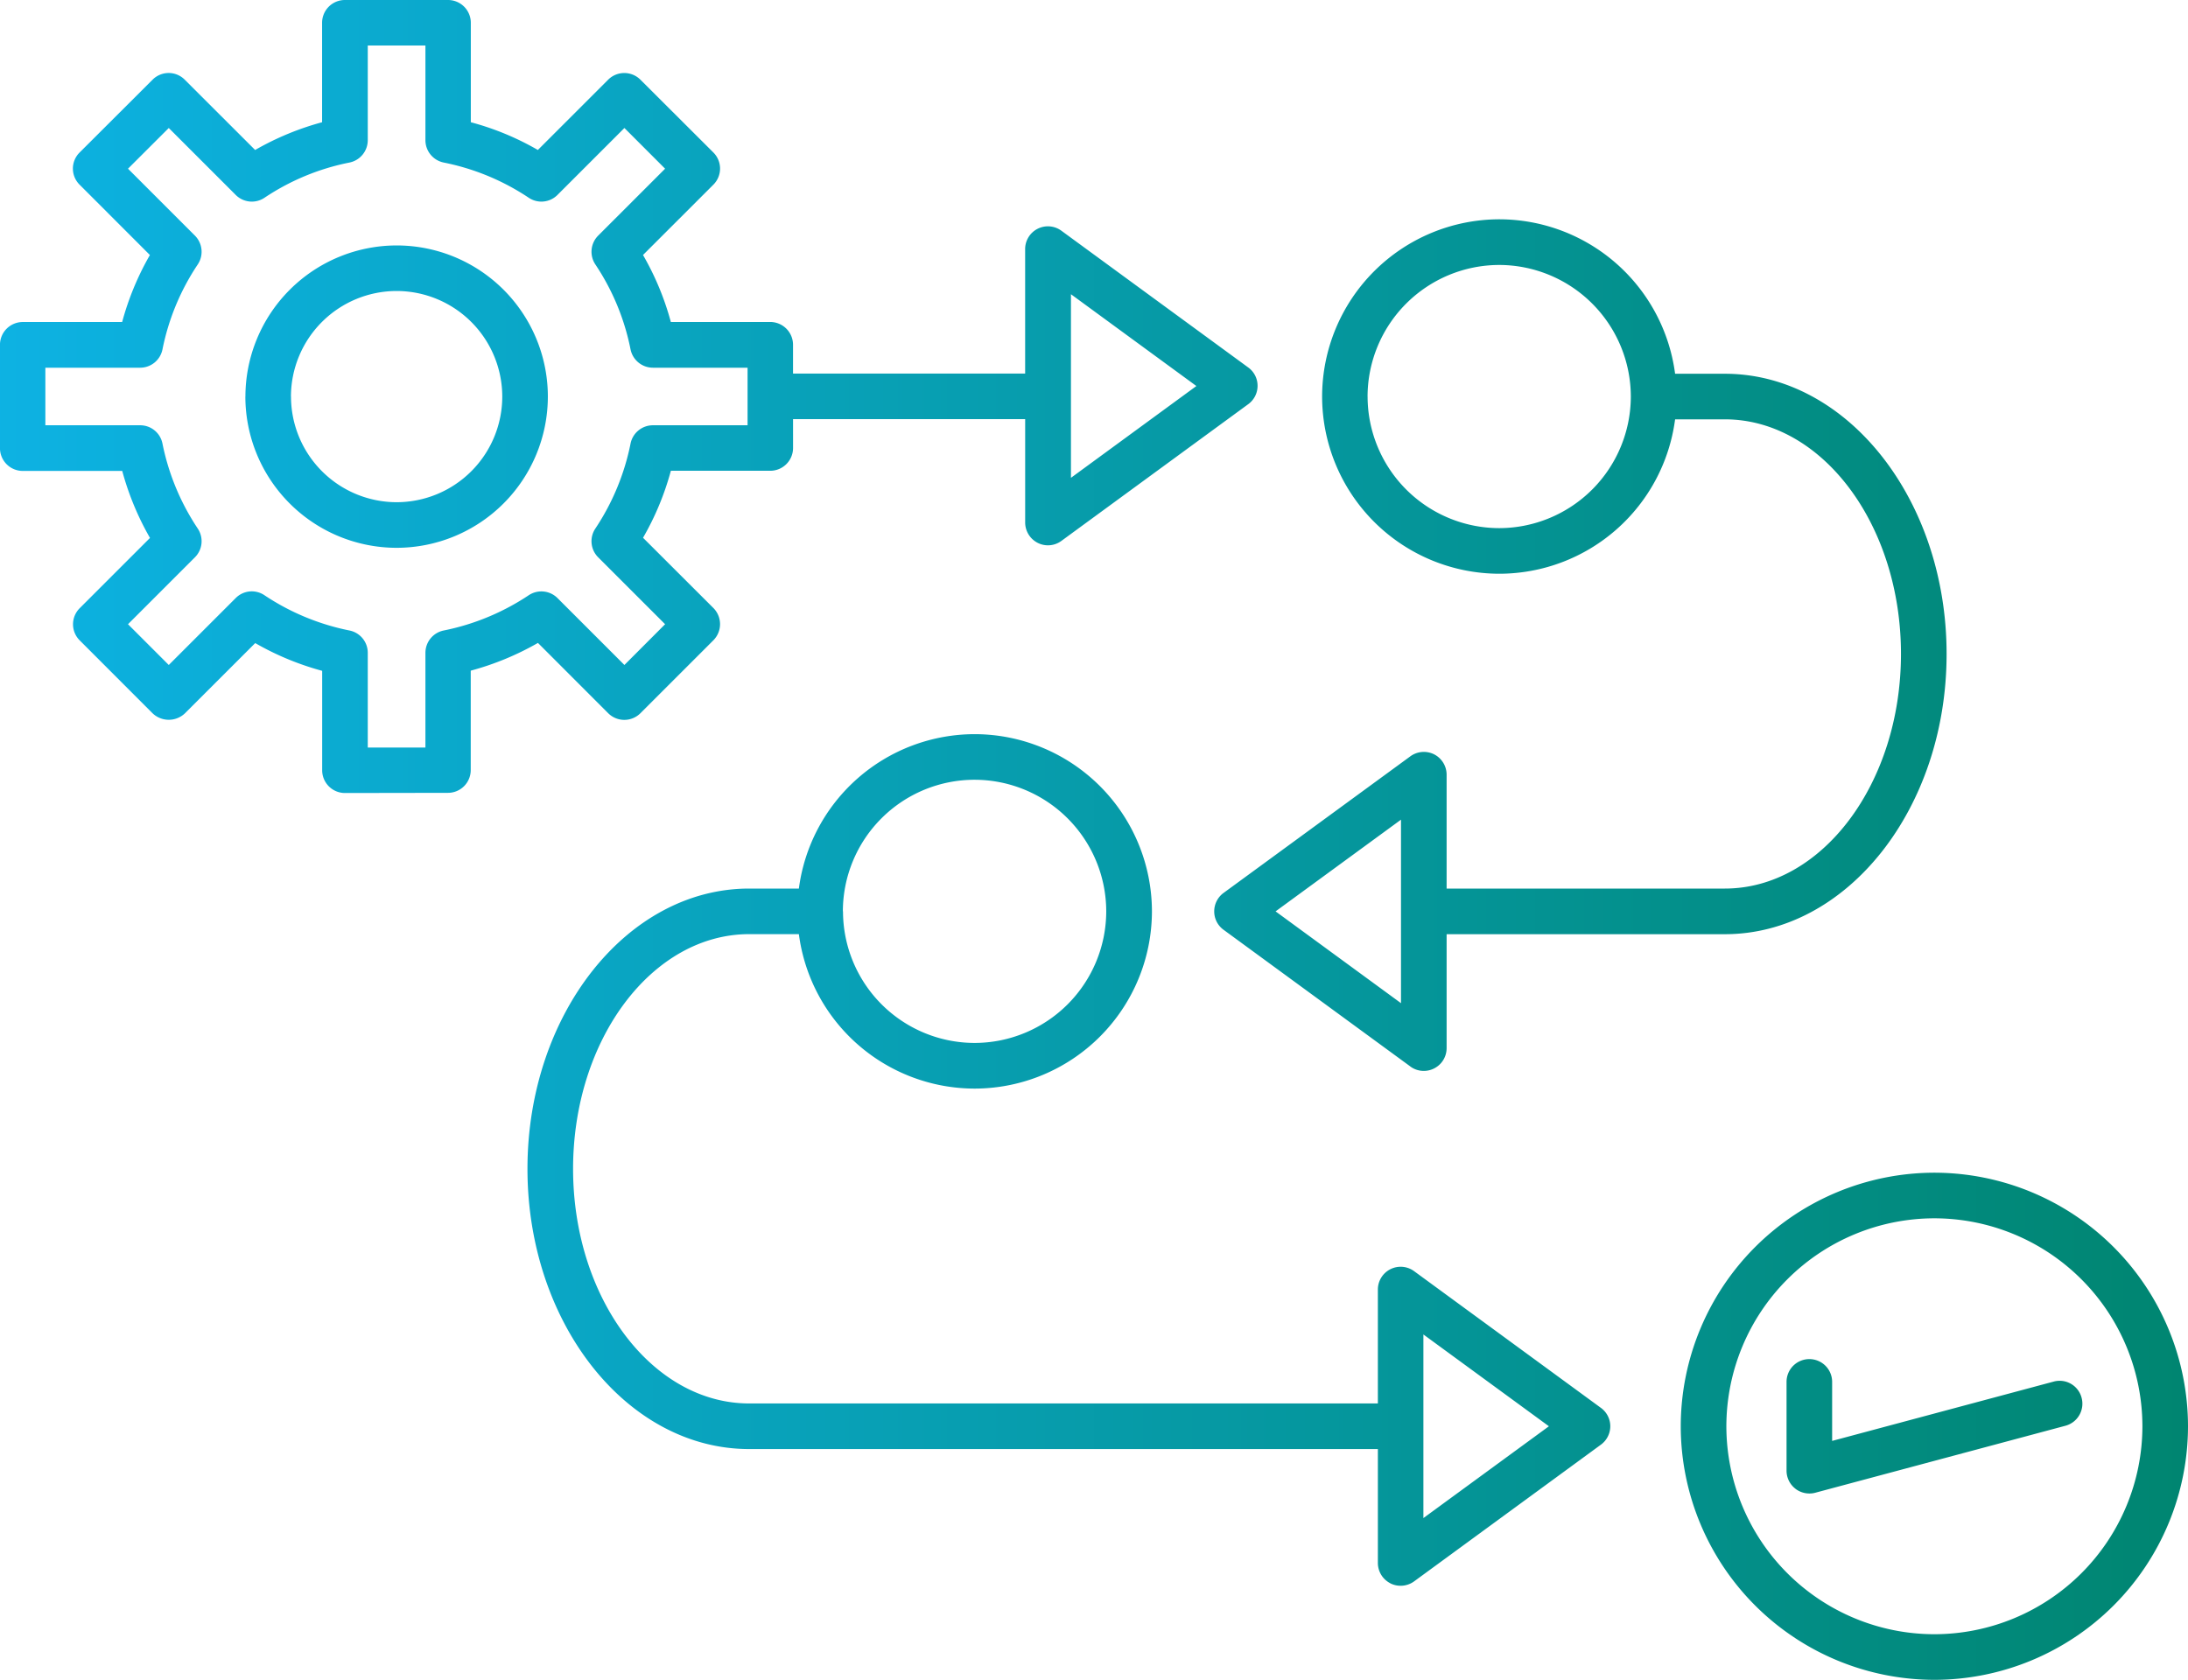 <svg xmlns="http://www.w3.org/2000/svg" xmlns:xlink="http://www.w3.org/1999/xlink" id="process" width="78.134" height="60.001" viewBox="0 0 78.134 60.001"><defs><linearGradient id="linear-gradient" y1="0.5" x2="1" y2="0.5" gradientUnits="objectBoundingBox"><stop offset="0" stop-color="#0db2e3"></stop><stop offset="1" stop-color="#008570"></stop></linearGradient></defs><path id="Union_4" data-name="Union 4" d="M9783.021-1746.057a9.068,9.068,0,0,1,9.057-9.057,9.068,9.068,0,0,1,9.057,9.057,9.068,9.068,0,0,1-9.057,9.057A9.068,9.068,0,0,1,9783.021-1746.057Zm1.629,0a7.437,7.437,0,0,0,7.428,7.428,7.438,7.438,0,0,0,7.429-7.428,7.438,7.438,0,0,0-7.429-7.428A7.437,7.437,0,0,0,9784.65-1746.057Zm-12,5.608a.816.816,0,0,1-.445-.726v-4.068h-22.45c-4.366,0-7.918-4.492-7.918-10.009s3.552-10.011,7.918-10.011h1.774a6.338,6.338,0,0,1,6.276-5.515,6.338,6.338,0,0,1,6.332,6.329,6.34,6.34,0,0,1-6.332,6.331,6.339,6.339,0,0,1-6.276-5.517h-1.774c-3.468,0-6.289,3.761-6.289,8.383s2.821,8.38,6.289,8.38h22.45v-4.068a.813.813,0,0,1,.445-.726.813.813,0,0,1,.849.069l6.671,4.883a.814.814,0,0,1,.335.657.817.817,0,0,1-.335.657l-6.671,4.883a.816.816,0,0,1-.479.157A.809.809,0,0,1,9772.648-1740.448Zm1.181-2.329,4.482-3.279-4.482-3.279v3.219c0,.02,0,.04,0,.06s0,.04,0,.06Zm-20.726-21.671a4.706,4.706,0,0,0,4.7,4.7,4.708,4.708,0,0,0,4.7-4.7,4.707,4.707,0,0,0-4.7-4.7A4.705,4.705,0,0,0,9753.1-1764.448Zm34.011,20.623a.815.815,0,0,1-.317-.647v-3.171a.813.813,0,0,1,.814-.812.813.813,0,0,1,.814.812v2.11l7.908-2.118a.81.81,0,0,1,1,.576.815.815,0,0,1-.575,1l-8.935,2.393a.758.758,0,0,1-.209.027A.82.82,0,0,1,9787.114-1743.826Zm-13.752-15.083-6.671-4.883a.811.811,0,0,1-.332-.657.818.818,0,0,1,.332-.657l6.671-4.88a.818.818,0,0,1,.851-.071.817.817,0,0,1,.445.726v4.068h9.936c3.468,0,6.289-3.759,6.289-8.38s-2.821-8.38-6.289-8.38h-1.777a6.337,6.337,0,0,1-6.276,5.515,6.336,6.336,0,0,1-6.329-6.329,6.338,6.338,0,0,1,6.329-6.331,6.339,6.339,0,0,1,6.276,5.517h1.777c4.365,0,7.918,4.489,7.918,10.009s-3.553,10.009-7.918,10.009h-9.936v4.068a.811.811,0,0,1-.445.726.814.814,0,0,1-.369.089A.807.807,0,0,1,9773.362-1758.909Zm-4.812-5.539,4.479,3.279v-6.555Zm3.286-18.389a4.709,4.709,0,0,0,4.7,4.7,4.709,4.709,0,0,0,4.7-4.7,4.709,4.709,0,0,0-4.7-4.7A4.709,4.709,0,0,0,9771.837-1782.837Zm-36.518,14.161a.813.813,0,0,1-.814-.812v-3.552a10.067,10.067,0,0,1-2.391-.991l-2.512,2.511a.838.838,0,0,1-1.15,0l-2.605-2.607a.811.811,0,0,1,0-1.151l2.509-2.509a10.1,10.1,0,0,1-.991-2.393h-3.549A.814.814,0,0,1,9723-1781v-3.685a.814.814,0,0,1,.814-.814h3.549a10.059,10.059,0,0,1,.991-2.393l-2.509-2.511a.809.809,0,0,1-.241-.576.809.809,0,0,1,.241-.576l2.605-2.6a.812.812,0,0,1,.575-.239.809.809,0,0,1,.573.239l2.514,2.511a10.072,10.072,0,0,1,2.391-.991v-3.552a.814.814,0,0,1,.814-.814H9739a.814.814,0,0,1,.814.814v3.552a9.846,9.846,0,0,1,2.394.991l2.511-2.511a.815.815,0,0,1,1.151,0l2.605,2.6a.811.811,0,0,1,0,1.151l-2.512,2.511a9.948,9.948,0,0,1,.994,2.393h3.549a.814.814,0,0,1,.814.814v1.028h8.289v-4.445a.813.813,0,0,1,.445-.726.813.813,0,0,1,.849.069l6.671,4.883a.806.806,0,0,1,.335.657.809.809,0,0,1-.335.657l-6.671,4.883a.815.815,0,0,1-.479.157.814.814,0,0,1-.369-.089.819.819,0,0,1-.445-.726v-3.692h-8.289V-1781a.814.814,0,0,1-.814.814h-3.549a9.989,9.989,0,0,1-.994,2.393l2.514,2.511a.819.819,0,0,1,.236.573.82.82,0,0,1-.236.576l-2.607,2.607a.815.815,0,0,1-1.151,0l-2.509-2.511a10.085,10.085,0,0,1-2.4.991v3.552a.813.813,0,0,1-.814.812Zm-2.875-7.064a8.458,8.458,0,0,0,3.035,1.259.812.812,0,0,1,.654.8v3.382h2.059v-3.382a.814.814,0,0,1,.654-.8,8.48,8.48,0,0,0,3.035-1.259.814.814,0,0,1,1.026.1l2.391,2.391,1.453-1.456-2.391-2.391a.812.812,0,0,1-.1-1.026,8.46,8.46,0,0,0,1.257-3.035.814.814,0,0,1,.8-.654h3.379v-2.056h-3.379a.817.817,0,0,1-.8-.654,8.391,8.391,0,0,0-1.257-3.035.816.816,0,0,1,.1-1.028l2.391-2.391-1.453-1.454-2.391,2.391a.81.81,0,0,1-1.026.1,8.427,8.427,0,0,0-3.035-1.257.815.815,0,0,1-.654-.8v-3.38h-2.059v3.38a.815.815,0,0,1-.654.8,8.382,8.382,0,0,0-3.033,1.257.812.812,0,0,1-1.028-.1l-2.391-2.391-1.456,1.454,2.391,2.391a.816.816,0,0,1,.1,1.028,8.431,8.431,0,0,0-1.26,3.035.814.814,0,0,1-.8.654h-3.382v2.056h3.382a.811.811,0,0,1,.8.654,8.466,8.466,0,0,0,1.26,3.035.813.813,0,0,1-.1,1.026l-2.391,2.391,1.456,1.456,2.391-2.391a.809.809,0,0,1,.575-.239A.816.816,0,0,1,9732.444-1775.741Zm28.8-4.194,4.479-3.279-4.479-3.279Zm-29.48-2.9a5.405,5.405,0,0,1,5.4-5.4,5.4,5.4,0,0,1,5.4,5.4,5.406,5.406,0,0,1-5.4,5.4A5.407,5.407,0,0,1,9731.763-1782.837Zm1.628,0a3.777,3.777,0,0,0,3.773,3.771,3.775,3.775,0,0,0,3.771-3.771,3.776,3.776,0,0,0-3.771-3.773A3.777,3.777,0,0,0,9733.391-1782.837Z" transform="translate(-9723.001 1797.001)" fill="url(#linear-gradient)"></path></svg>